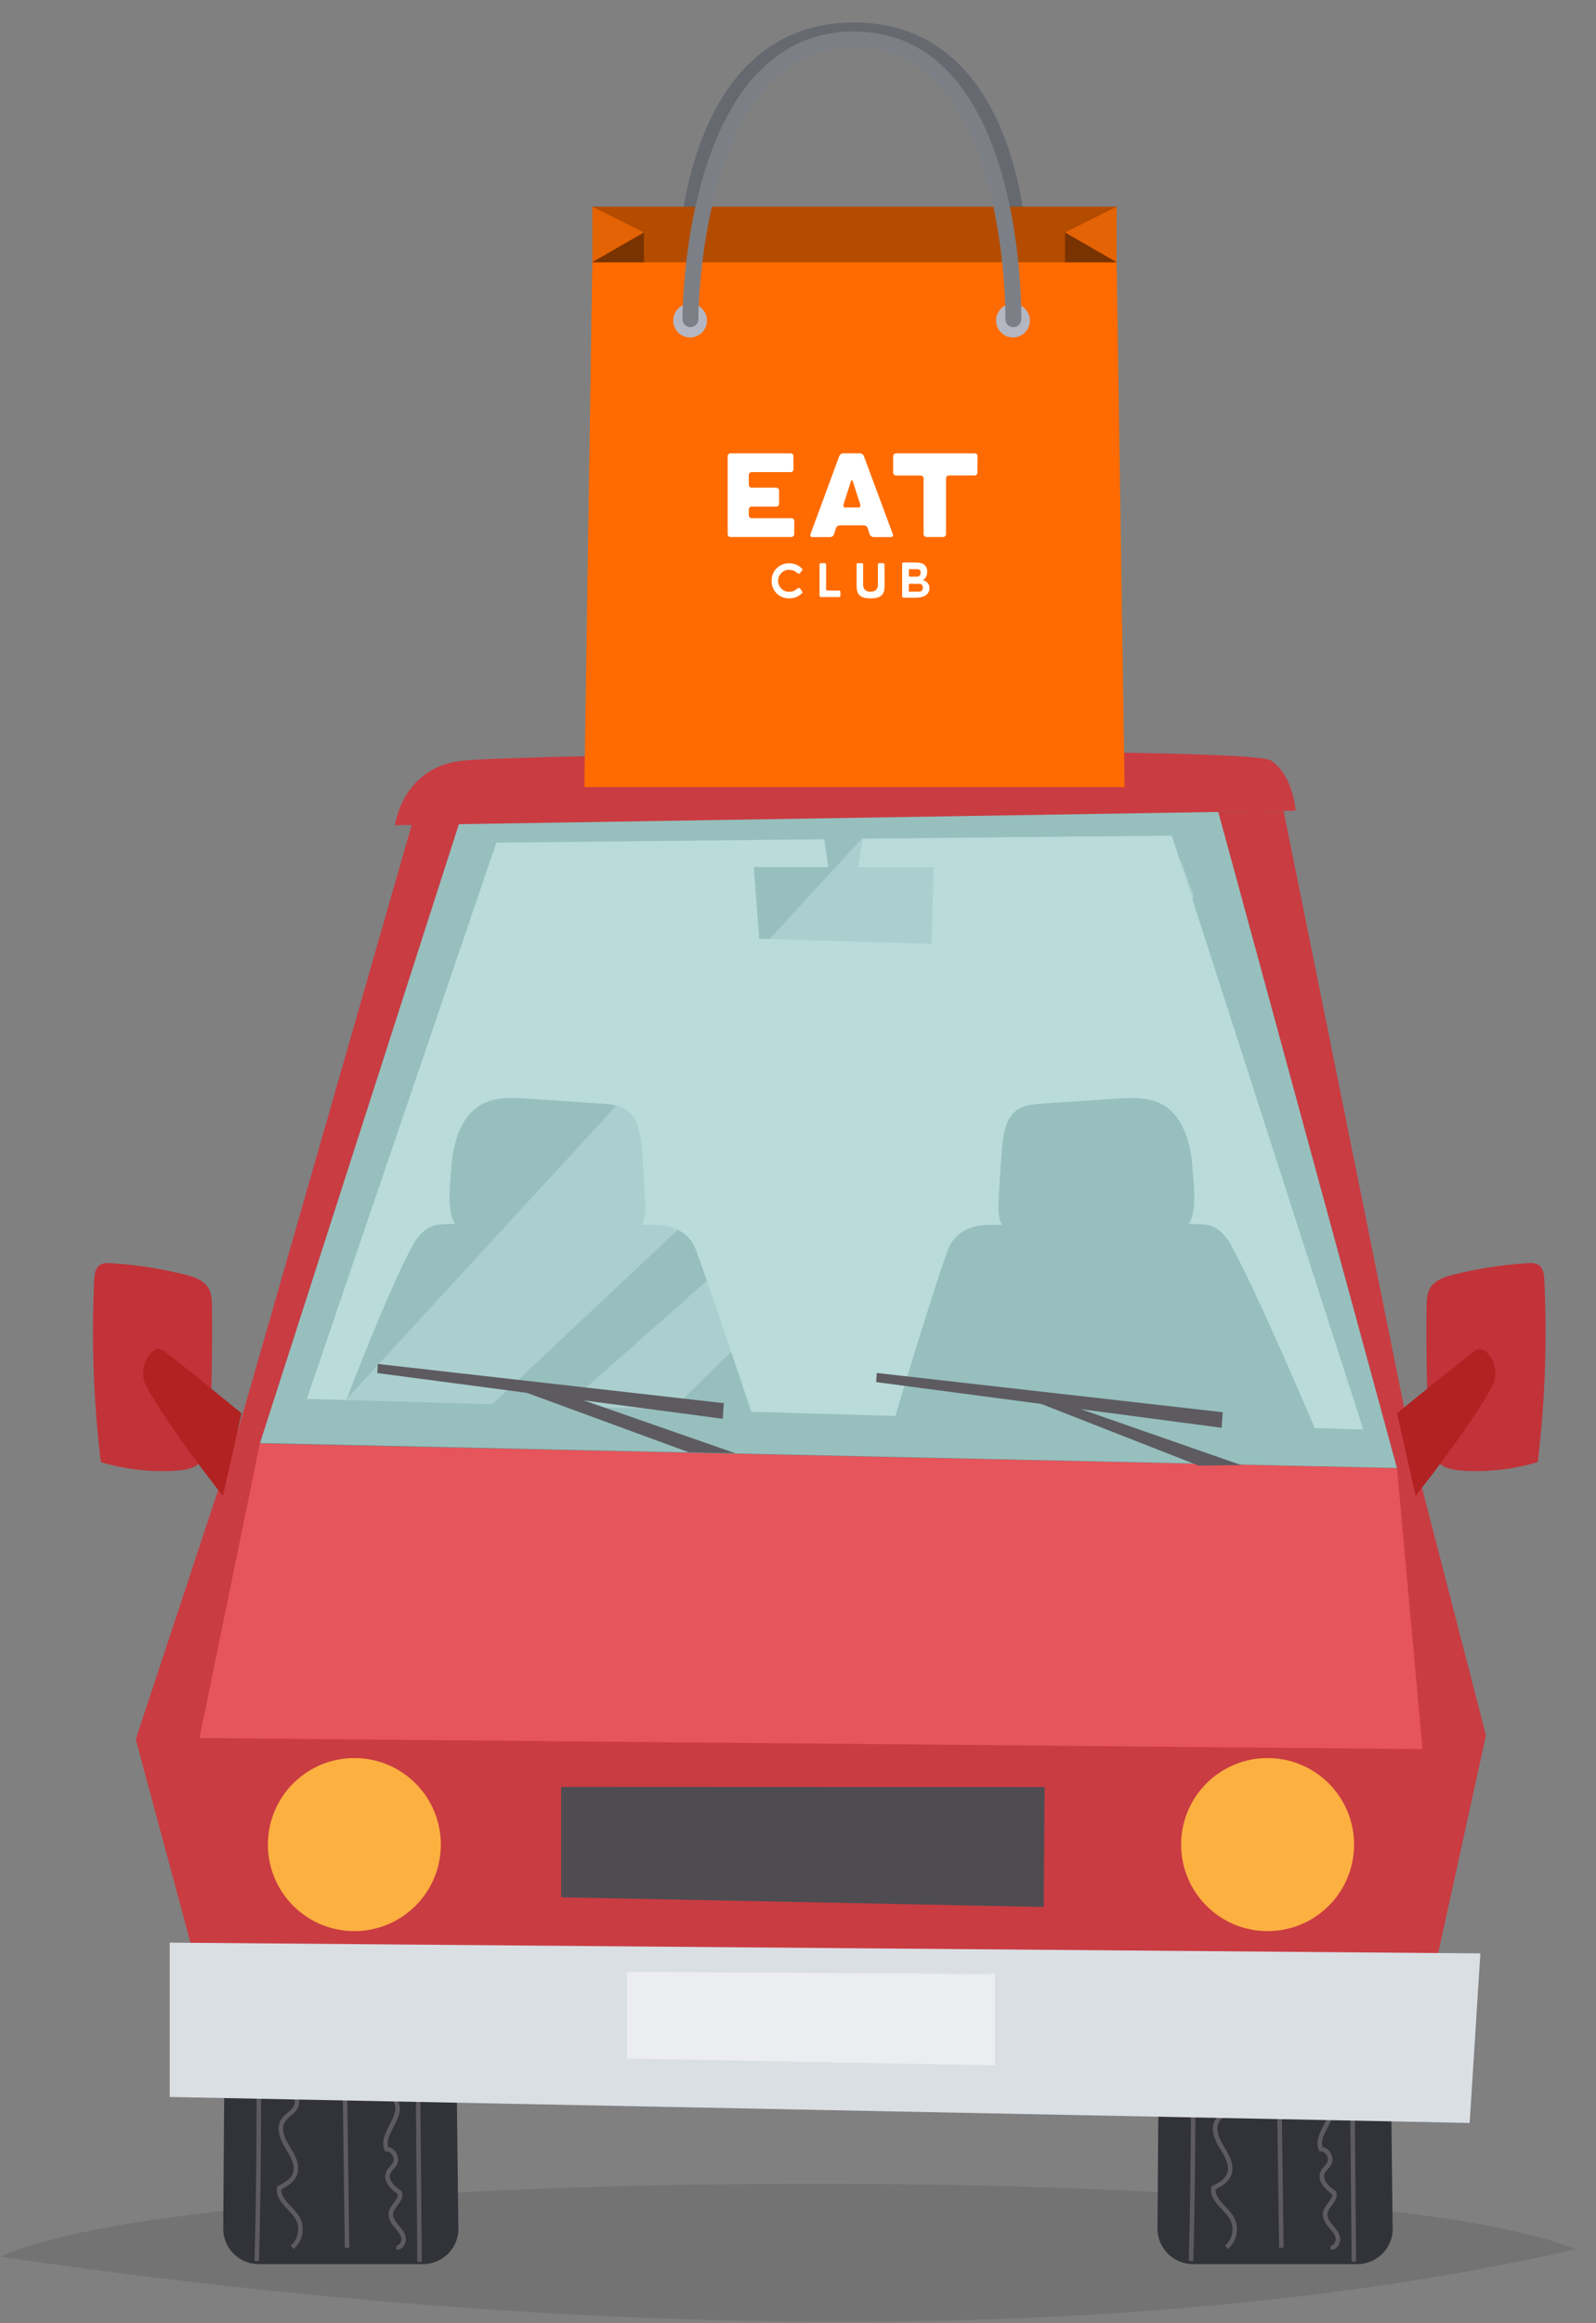 <?xml version="1.0" encoding="UTF-8"?>
<svg width="55px" height="80px" viewBox="0 0 55 80" version="1.1" xmlns="http://www.w3.org/2000/svg" xmlns:xlink="http://www.w3.org/1999/xlink">
    <rect x="0" y="0" width="55" height="80" fill="#808080" stroke="none"/>
    <!-- Generator: sketchtool 56.2 (101010) - https://sketch.com -->
    <title>E53A926A-3432-4250-880C-2381E8B6D39F</title>
    <desc>Created with sketchtool.</desc>
    <g id="Eat-Club-VS" stroke="none" stroke-width="1" fill="none" fill-rule="evenodd">
        <g id="VS-eatclub" transform="translate(-19, -3079)">
            <g id="Freshness-&amp;-Variety-" transform="translate(0, 2319)">
                <g id="variety-and-food-quality-" transform="translate(18.1, 225.1)">
                    <g id="car-forkalbe-copy-2" transform="translate(0.9, 535.4)">
                        <g id="car" transform="translate(0, 25.379)" fill-rule="nonzero">
                            <path d="M0,51.83 C16.314,54.23 37.282,55.448 54.297,51.576 C46.803,48.462 7.07,48.584 0,51.83 Z" id="Path" fill="#000000" opacity="0.1"></path>
                            <path d="M15.624,36.086 L15.795,50.757 C15.824,51.099 15.709,51.437 15.477,51.69 C15.245,51.942 14.918,52.086 14.575,52.086 L8.916,52.086 C8.583,52.086 8.264,51.95 8.033,51.71 C7.802,51.47 7.679,51.145 7.693,50.812 L7.798,36.141 C7.824,35.484 8.364,34.966 9.021,34.966 L14.404,34.966 C15.04,34.966 15.57,35.452 15.624,36.086 Z" id="Path" fill="#313339"></path>
                            <polygon id="Path" fill="#5D5B60" points="14.386 35.272 14.537 52.005 14.382 52.006 14.231 35.273"></polygon>
                            <path d="M8.921,35.264 L9.076,35.269 C8.997,38.055 8.999,40.886 9,43.623 C9.002,46.361 9.004,49.193 8.925,51.982 L8.77,51.978 C8.849,49.191 8.847,46.361 8.845,43.623 C8.844,40.886 8.842,38.053 8.921,35.264 Z" id="Path" fill="#5D5B60"></path>
                            <path d="M13.48,35.261 C13.794,35.5 13.903,35.965 13.729,36.321 C13.654,36.474 13.535,36.607 13.42,36.735 C13.249,36.926 13.086,37.106 13.104,37.32 C13.293,37.414 13.553,37.554 13.655,37.805 C13.799,38.156 13.581,38.526 13.422,38.797 C13.201,39.173 13.154,39.449 13.278,39.642 C13.326,39.717 13.4,39.776 13.479,39.839 C13.58,39.92 13.685,40.004 13.742,40.132 C13.883,40.442 13.653,40.776 13.5,40.996 C13.425,41.105 13.192,41.478 13.38,41.69 C13.415,41.729 13.462,41.76 13.512,41.792 C13.562,41.824 13.614,41.857 13.659,41.903 C13.95,42.195 13.725,42.677 13.649,42.817 L13.599,42.908 C13.476,43.131 13.348,43.362 13.4,43.588 C13.426,43.702 13.497,43.803 13.572,43.911 C13.655,44.029 13.74,44.151 13.771,44.302 C13.833,44.609 13.649,44.878 13.47,45.139 C13.295,45.395 13.13,45.636 13.226,45.878 C13.27,45.989 13.363,46.074 13.462,46.164 C13.567,46.26 13.675,46.358 13.734,46.496 C13.858,46.79 13.707,47.081 13.562,47.362 C13.435,47.607 13.314,47.839 13.38,48.054 C13.489,48.075 13.588,48.146 13.653,48.253 C13.73,48.379 13.742,48.526 13.685,48.645 C13.652,48.714 13.604,48.768 13.558,48.82 C13.514,48.869 13.473,48.916 13.451,48.967 C13.349,49.21 13.676,49.466 13.821,49.564 L13.843,49.579 L13.851,49.605 C13.908,49.785 13.796,49.933 13.697,50.064 C13.631,50.152 13.563,50.243 13.548,50.335 C13.531,50.442 13.582,50.562 13.708,50.713 L13.745,50.757 C13.845,50.874 13.948,50.996 13.98,51.157 C14.002,51.28 13.966,51.406 13.883,51.499 C13.82,51.567 13.741,51.599 13.653,51.592 L13.67,51.438 C13.715,51.444 13.748,51.417 13.769,51.394 C13.819,51.337 13.84,51.261 13.828,51.187 C13.804,51.065 13.718,50.964 13.627,50.857 L13.589,50.812 C13.49,50.694 13.363,50.514 13.395,50.311 C13.416,50.18 13.496,50.074 13.574,49.971 C13.667,49.848 13.724,49.763 13.709,49.676 C13.348,49.423 13.206,49.151 13.309,48.907 C13.34,48.831 13.392,48.773 13.442,48.717 C13.483,48.671 13.522,48.627 13.545,48.579 C13.579,48.506 13.571,48.415 13.521,48.334 C13.473,48.254 13.397,48.204 13.321,48.203 L13.271,48.201 L13.252,48.156 C13.128,47.862 13.279,47.572 13.424,47.291 C13.559,47.03 13.688,46.783 13.591,46.557 C13.545,46.449 13.454,46.367 13.358,46.278 C13.25,46.18 13.139,46.079 13.082,45.935 C12.956,45.617 13.153,45.329 13.343,45.051 C13.51,44.807 13.668,44.576 13.619,44.332 C13.595,44.214 13.522,44.11 13.445,44 C13.365,43.885 13.282,43.767 13.249,43.622 C13.184,43.339 13.333,43.07 13.464,42.833 L13.513,42.744 C13.643,42.503 13.721,42.184 13.549,42.012 C13.512,41.978 13.472,41.948 13.428,41.923 C13.371,41.886 13.312,41.848 13.263,41.793 C13.008,41.505 13.255,41.078 13.373,40.907 C13.548,40.654 13.697,40.408 13.6,40.195 C13.557,40.101 13.471,40.032 13.38,39.959 C13.296,39.892 13.208,39.822 13.146,39.725 C12.988,39.478 13.034,39.149 13.287,38.718 C13.465,38.415 13.616,38.121 13.51,37.862 C13.43,37.665 13.221,37.55 12.997,37.44 L12.961,37.423 L12.954,37.384 C12.9,37.079 13.104,36.851 13.302,36.631 C13.41,36.511 13.522,36.386 13.588,36.252 C13.728,35.965 13.637,35.576 13.384,35.384 L13.48,35.261 Z" id="Path" fill="#5D5B60"></path>
                            <path d="M9.951,35.232 C10.028,35.229 10.102,35.26 10.161,35.322 C10.246,35.413 10.284,35.538 10.265,35.661 C10.237,35.823 10.136,35.947 10.038,36.067 L10.002,36.111 C9.88,36.265 9.832,36.387 9.851,36.492 C9.868,36.585 9.938,36.674 10.007,36.76 C10.108,36.889 10.223,37.034 10.17,37.215 L10.163,37.241 L10.141,37.256 C9.998,37.358 9.677,37.621 9.784,37.862 C9.808,37.914 9.85,37.959 9.894,38.007 C9.942,38.058 9.991,38.11 10.025,38.178 C10.085,38.297 10.076,38.444 10.003,38.571 C9.94,38.679 9.842,38.753 9.733,38.776 C9.673,38.993 9.798,39.222 9.93,39.464 C10.082,39.742 10.24,40.029 10.122,40.326 C10.066,40.465 9.96,40.566 9.858,40.664 C9.761,40.757 9.67,40.844 9.628,40.956 C9.538,41.2 9.708,41.437 9.889,41.689 C10.073,41.945 10.263,42.211 10.208,42.519 C10.18,42.67 10.098,42.795 10.017,42.914 C9.945,43.023 9.876,43.126 9.852,43.242 C9.806,43.468 9.938,43.696 10.067,43.916 L10.119,44.006 C10.198,44.145 10.434,44.621 10.149,44.92 C10.105,44.967 10.053,45.001 10.004,45.034 C9.955,45.067 9.908,45.099 9.874,45.139 C9.692,45.355 9.932,45.723 10.01,45.831 C10.167,46.047 10.405,46.375 10.271,46.689 C10.216,46.818 10.113,46.905 10.013,46.988 C9.936,47.052 9.864,47.113 9.817,47.189 C9.698,47.385 9.751,47.66 9.98,48.031 C10.144,48.298 10.37,48.663 10.235,49.018 C10.144,49.254 9.921,49.395 9.694,49.515 C9.682,49.729 9.848,49.906 10.023,50.093 C10.141,50.218 10.262,50.348 10.341,50.5 C10.523,50.851 10.425,51.319 10.116,51.565 L10.019,51.443 C10.268,51.246 10.35,50.854 10.204,50.571 C10.135,50.439 10.021,50.317 9.91,50.199 C9.707,49.983 9.498,49.759 9.545,49.453 L9.551,49.415 L9.586,49.396 C9.808,49.281 10.014,49.161 10.09,48.962 C10.19,48.701 10.032,48.412 9.848,48.112 C9.585,47.687 9.532,47.359 9.685,47.109 C9.745,47.011 9.831,46.939 9.914,46.869 C10.003,46.794 10.088,46.723 10.128,46.628 C10.221,46.413 10.066,46.171 9.885,45.922 C9.763,45.754 9.508,45.334 9.756,45.039 C9.804,44.983 9.862,44.943 9.918,44.906 C9.961,44.88 10.001,44.849 10.038,44.814 C10.205,44.638 10.12,44.321 9.985,44.083 L9.934,43.994 C9.797,43.761 9.642,43.496 9.701,43.211 C9.731,43.066 9.811,42.945 9.889,42.829 C9.964,42.717 10.034,42.612 10.056,42.493 C10.099,42.248 9.936,42.021 9.764,41.78 C9.567,41.506 9.365,41.224 9.484,40.902 C9.537,40.757 9.646,40.653 9.752,40.553 C9.846,40.463 9.936,40.377 9.979,40.269 C10.07,40.04 9.937,39.797 9.796,39.539 C9.644,39.262 9.487,38.975 9.605,38.678 L9.623,38.632 L9.672,38.63 C9.75,38.625 9.823,38.575 9.87,38.494 C9.918,38.412 9.924,38.32 9.888,38.248 C9.864,38.201 9.824,38.158 9.783,38.113 C9.731,38.058 9.678,38.001 9.645,37.926 C9.537,37.684 9.673,37.409 10.028,37.148 C10.041,37.06 9.981,36.977 9.886,36.856 C9.806,36.755 9.724,36.65 9.7,36.521 C9.663,36.319 9.787,36.136 9.882,36.015 L9.918,35.97 C10.007,35.861 10.091,35.757 10.112,35.635 C10.123,35.56 10.1,35.485 10.049,35.429 C10.028,35.407 9.994,35.381 9.949,35.388 L9.929,35.234 C9.936,35.233 9.943,35.232 9.951,35.232 Z" id="Path" fill="#5D5B60"></path>
                            <polygon id="Rectangle" fill="#5D5B60" transform="translate(11.852, 43.387) rotate(-0.76) translate(-11.852, -43.387) " points="11.774 35.251 11.929 35.251 11.929 51.522 11.774 51.522"></polygon>
                            <path d="M47.821,36.086 L47.991,50.757 C48.02,51.099 47.905,51.437 47.673,51.69 C47.441,51.942 47.114,52.086 46.771,52.086 L41.113,52.086 C40.779,52.086 40.46,51.95 40.23,51.71 C39.999,51.47 39.876,51.145 39.889,50.812 L39.994,36.141 C40.021,35.484 40.561,34.966 41.218,34.966 L46.601,34.966 C47.237,34.966 47.766,35.453 47.821,36.086 L47.821,36.086 Z" id="Path" fill="#313339"></path>
                            <polygon id="Path" fill="#5D5B60" points="46.582 35.272 46.734 52.005 46.579 52.006 46.427 35.273"></polygon>
                            <path d="M41.117,35.264 L41.272,35.269 C41.194,38.055 41.195,40.886 41.197,43.623 C41.199,46.361 41.2,49.193 41.122,51.982 L40.967,51.978 C41.046,49.191 41.044,46.361 41.042,43.623 C41.041,40.886 41.039,38.053 41.117,35.264 Z" id="Path" fill="#5D5B60"></path>
                            <path d="M45.677,35.261 C45.991,35.5 46.1,35.965 45.926,36.321 C45.851,36.474 45.732,36.607 45.616,36.735 C45.445,36.926 45.283,37.106 45.3,37.32 C45.49,37.414 45.75,37.554 45.852,37.805 C45.995,38.156 45.777,38.526 45.619,38.797 C45.398,39.173 45.351,39.449 45.475,39.642 C45.523,39.717 45.597,39.776 45.675,39.839 C45.777,39.92 45.881,40.004 45.939,40.132 C46.081,40.442 45.85,40.776 45.698,40.996 C45.622,41.105 45.39,41.478 45.577,41.69 C45.612,41.729 45.659,41.76 45.709,41.792 C45.759,41.824 45.811,41.857 45.856,41.903 C46.148,42.195 45.922,42.677 45.847,42.817 L45.797,42.908 C45.673,43.131 45.545,43.362 45.597,43.588 C45.623,43.702 45.694,43.803 45.769,43.911 C45.852,44.029 45.937,44.151 45.968,44.302 C46.03,44.609 45.846,44.878 45.668,45.139 C45.493,45.395 45.327,45.636 45.423,45.878 C45.467,45.989 45.56,46.074 45.659,46.164 C45.764,46.26 45.872,46.358 45.931,46.496 C46.055,46.79 45.905,47.081 45.759,47.362 C45.632,47.607 45.512,47.839 45.577,48.054 C45.686,48.075 45.786,48.146 45.851,48.253 C45.927,48.379 45.939,48.526 45.882,48.645 C45.849,48.714 45.802,48.768 45.755,48.82 C45.712,48.869 45.67,48.916 45.648,48.967 C45.546,49.21 45.873,49.466 46.018,49.564 L46.04,49.579 L46.048,49.605 C46.105,49.785 45.993,49.933 45.895,50.064 C45.829,50.152 45.76,50.243 45.746,50.335 C45.728,50.442 45.779,50.562 45.905,50.713 L45.942,50.757 C46.042,50.874 46.146,50.996 46.177,51.157 C46.199,51.28 46.163,51.406 46.081,51.499 C46.017,51.567 45.938,51.599 45.851,51.592 L45.867,51.438 C45.912,51.444 45.946,51.417 45.966,51.394 C46.016,51.337 46.037,51.261 46.025,51.187 C46.001,51.065 45.915,50.964 45.824,50.857 L45.786,50.812 C45.688,50.694 45.56,50.514 45.592,50.311 C45.613,50.18 45.693,50.074 45.771,49.971 C45.864,49.848 45.921,49.763 45.906,49.676 C45.545,49.423 45.404,49.151 45.506,48.907 C45.538,48.831 45.59,48.773 45.639,48.717 C45.68,48.671 45.719,48.627 45.742,48.579 C45.777,48.506 45.768,48.415 45.718,48.334 C45.67,48.254 45.594,48.204 45.518,48.203 L45.468,48.201 L45.449,48.156 C45.325,47.862 45.476,47.572 45.621,47.291 C45.757,47.03 45.885,46.783 45.788,46.557 C45.743,46.449 45.651,46.367 45.555,46.278 C45.447,46.18 45.336,46.079 45.28,45.935 C45.153,45.617 45.35,45.329 45.54,45.051 C45.708,44.807 45.865,44.576 45.816,44.332 C45.792,44.214 45.719,44.11 45.642,44 C45.562,43.885 45.479,43.767 45.446,43.622 C45.381,43.339 45.53,43.07 45.662,42.833 L45.711,42.744 C45.841,42.503 45.919,42.184 45.746,42.012 C45.709,41.978 45.669,41.948 45.625,41.923 C45.568,41.886 45.51,41.848 45.461,41.793 C45.206,41.505 45.452,41.078 45.57,40.907 C45.745,40.654 45.895,40.408 45.797,40.195 C45.755,40.101 45.669,40.032 45.578,39.959 C45.493,39.892 45.406,39.822 45.344,39.725 C45.185,39.478 45.231,39.149 45.484,38.718 C45.662,38.415 45.813,38.121 45.707,37.862 C45.627,37.665 45.419,37.55 45.194,37.44 L45.159,37.423 L45.152,37.384 C45.098,37.079 45.302,36.851 45.5,36.631 C45.608,36.511 45.72,36.386 45.785,36.252 C45.926,35.965 45.835,35.576 45.582,35.384 L45.677,35.261 Z" id="Path" fill="#5D5B60"></path>
                            <path d="M42.148,35.232 C42.225,35.229 42.298,35.26 42.357,35.322 C42.442,35.413 42.481,35.538 42.461,35.661 C42.433,35.823 42.332,35.947 42.235,36.067 L42.199,36.111 C42.076,36.265 42.028,36.387 42.048,36.492 C42.064,36.585 42.135,36.674 42.203,36.76 C42.305,36.889 42.42,37.034 42.367,37.215 L42.359,37.241 L42.338,37.256 C42.195,37.358 41.874,37.621 41.981,37.862 C42.004,37.914 42.047,37.959 42.091,38.007 C42.139,38.058 42.188,38.11 42.222,38.178 C42.282,38.297 42.273,38.444 42.199,38.571 C42.137,38.679 42.039,38.753 41.93,38.776 C41.869,38.993 41.995,39.222 42.127,39.464 C42.279,39.742 42.436,40.029 42.318,40.326 C42.262,40.465 42.156,40.566 42.054,40.664 C41.957,40.757 41.866,40.844 41.824,40.956 C41.734,41.2 41.904,41.437 42.085,41.689 C42.269,41.945 42.459,42.211 42.404,42.519 C42.377,42.67 42.294,42.795 42.214,42.914 C42.141,43.023 42.072,43.126 42.049,43.242 C42.002,43.468 42.135,43.696 42.263,43.916 L42.315,44.006 C42.394,44.145 42.63,44.621 42.345,44.92 C42.301,44.967 42.249,45.001 42.2,45.034 C42.151,45.067 42.104,45.099 42.07,45.139 C41.888,45.355 42.128,45.723 42.206,45.831 C42.364,46.047 42.601,46.375 42.467,46.689 C42.412,46.818 42.309,46.905 42.209,46.988 C42.133,47.052 42.06,47.113 42.013,47.189 C41.894,47.385 41.947,47.66 42.176,48.031 C42.34,48.298 42.566,48.663 42.431,49.018 C42.34,49.254 42.118,49.395 41.89,49.515 C41.878,49.729 42.044,49.906 42.219,50.093 C42.337,50.218 42.458,50.348 42.537,50.5 C42.719,50.851 42.62,51.319 42.312,51.565 L42.216,51.443 C42.464,51.246 42.547,50.854 42.4,50.571 C42.332,50.439 42.217,50.317 42.107,50.199 C41.904,49.983 41.694,49.759 41.742,49.453 L41.748,49.415 L41.782,49.396 C42.005,49.281 42.211,49.161 42.287,48.962 C42.386,48.701 42.229,48.412 42.044,48.112 C41.782,47.687 41.729,47.359 41.882,47.109 C41.942,47.011 42.027,46.939 42.11,46.869 C42.2,46.794 42.284,46.723 42.325,46.628 C42.417,46.413 42.262,46.171 42.081,45.922 C41.96,45.754 41.704,45.334 41.953,45.039 C42,44.983 42.058,44.943 42.115,44.906 C42.158,44.88 42.198,44.849 42.234,44.814 C42.402,44.638 42.317,44.321 42.182,44.083 L42.13,43.994 C41.994,43.761 41.839,43.496 41.898,43.211 C41.928,43.066 42.008,42.945 42.086,42.829 C42.16,42.717 42.231,42.612 42.252,42.493 C42.296,42.248 42.132,42.021 41.96,41.78 C41.764,41.506 41.561,41.224 41.68,40.902 C41.734,40.757 41.843,40.653 41.948,40.553 C42.043,40.463 42.132,40.377 42.176,40.269 C42.267,40.04 42.134,39.797 41.993,39.539 C41.841,39.262 41.684,38.975 41.801,38.678 L41.819,38.632 L41.869,38.63 C41.946,38.625 42.02,38.575 42.066,38.494 C42.114,38.412 42.121,38.32 42.085,38.248 C42.061,38.201 42.021,38.158 41.979,38.113 C41.928,38.058 41.875,38.001 41.841,37.926 C41.733,37.684 41.87,37.409 42.224,37.148 C42.237,37.06 42.178,36.977 42.082,36.856 C42.003,36.755 41.92,36.65 41.897,36.521 C41.86,36.319 41.983,36.136 42.079,36.015 L42.115,35.97 C42.204,35.861 42.288,35.757 42.309,35.635 C42.32,35.56 42.296,35.485 42.246,35.429 C42.225,35.407 42.191,35.381 42.146,35.388 L42.126,35.234 C42.133,35.233 42.14,35.232 42.148,35.232 Z" id="Path" fill="#5D5B60"></path>
                            <polygon id="Rectangle" fill="#5D5B60" transform="translate(44.048, 43.387) rotate(-0.76) translate(-44.048, -43.387) " points="43.971 35.252 44.126 35.252 44.126 51.522 43.971 51.522"></polygon>
                            <polygon id="Path" fill="#97BFBD" points="41.986 2.08 15.929 2.136 8.959 23.809 48.142 24.669"></polygon>
                            <polygon id="Path" fill="#B9DBDA" points="40.385 2.895 17.104 3.138 10.573 22.293 46.982 23.346"></polygon>
                            <polygon id="Path" fill="#E6555B" points="7.968 23.809 5.826 34.116 49.136 34.503 48.232 24.681"></polygon>
                            <polygon id="Path" fill="#C93C42" points="15.929 2.136 8.959 23.809 6.874 33.969 49.022 34.351 48.142 24.669 41.986 2.08 44.234 2.044 48.742 24.34 51.208 33.878 49.42 42.02 6.834 42.02 4.677 34.013 8.232 23.272 14.3 2.136"></polygon>
                            <path d="M44.647,2.037 L13.609,2.537 C13.609,2.537 13.863,0.557 15.898,0.32 C17.934,0.082 43.057,-0.234 43.821,0.32 C44.584,0.874 44.647,2.037 44.647,2.037 Z" id="Path" fill="#C93C42"></path>
                            <polygon id="Path" fill="#DADFE4" points="5.849 41.015 51.015 41.386 50.646 47.224 5.849 46.33"></polygon>
                            <path d="M50.102,18.01 C50.928,17.805 51.771,17.673 52.62,17.618 C52.764,17.608 52.921,17.605 53.037,17.69 C53.187,17.8 53.211,18.011 53.219,18.197 C53.32,20.291 53.244,22.388 52.992,24.469 C52.163,24.716 51.296,24.816 50.432,24.765 C50.129,24.747 49.805,24.701 49.58,24.498 C49.289,24.237 49.249,23.804 49.232,23.413 C49.169,21.983 49.145,20.552 49.16,19.121 C49.163,18.901 49.169,18.669 49.28,18.48 C49.444,18.2 49.787,18.088 50.102,18.01 Z" id="Path" fill="#C13339"></path>
                            <path d="M48.142,22.788 C48.142,22.788 50.714,20.684 50.883,20.599 C51.243,20.419 51.742,21.217 51.439,21.819 C50.803,23.078 48.784,25.636 48.784,25.636 L48.142,22.788 Z" id="Path" fill="#B22222"></path>
                            <path d="M6.364,18.01 C5.538,17.805 4.695,17.673 3.846,17.618 C3.702,17.608 3.546,17.605 3.429,17.69 C3.279,17.8 3.256,18.011 3.247,18.197 C3.147,20.291 3.223,22.388 3.474,24.469 C4.304,24.716 5.17,24.817 6.034,24.766 C6.338,24.748 6.661,24.702 6.887,24.498 C7.177,24.237 7.217,23.804 7.234,23.414 C7.297,21.984 7.321,20.553 7.306,19.121 C7.304,18.901 7.297,18.67 7.186,18.48 C7.022,18.2 6.679,18.088 6.364,18.01 Z" id="Path" fill="#C13339"></path>
                            <path d="M8.324,22.788 C8.324,22.788 5.752,20.684 5.583,20.599 C5.223,20.419 4.724,21.217 5.027,21.819 C5.663,23.078 7.681,25.636 7.681,25.636 L8.324,22.788 Z" id="Path" fill="#B22222"></path>
                            <polygon id="Path" fill="#EBEDF1" points="34.286 42.096 21.609 42.02 21.609 45.007 34.286 45.241"></polygon>
                            <circle id="Oval" fill="#FCB040" transform="translate(43.683, 37.639) rotate(-45) translate(-43.683, -37.639) " cx="43.683" cy="37.639" r="2.98"></circle>
                            <circle id="Oval" fill="#FCB040" transform="translate(12.212, 37.639) rotate(-45) translate(-12.212, -37.639) " cx="12.212" cy="37.639" r="2.98"></circle>
                            <polygon id="Path" fill="#4E4C51" points="19.338 39.453 19.338 35.652 35.997 35.659 35.968 39.787"></polygon>
                            <path d="M11.358,23.833 C11.358,23.833 13.378,18.427 14.304,16.865 C14.438,16.639 14.743,16.324 15.109,16.29 C16.233,16.186 22.322,16.29 22.718,16.308 C23.291,16.334 23.788,16.638 23.975,17.143 C24.6,18.831 26.373,24.183 26.373,24.183 L11.358,23.833 Z" id="Path" fill="#97BFBD"></path>
                            <path d="M22.233,15.488 C22.206,14.893 22.167,14.298 22.118,13.704 C22.079,13.237 22.012,12.721 21.694,12.423 C21.435,12.18 21.076,12.148 20.741,12.125 L18.17,11.954 C17.586,11.915 16.96,11.888 16.46,12.237 C15.871,12.648 15.616,13.482 15.56,14.266 C15.522,14.783 15.364,15.897 15.715,16.297 C15.987,16.608 16.265,16.671 16.58,16.634 C17.062,16.577 17.581,16.642 18.066,16.646 L21.139,16.67 C21.488,16.673 21.891,16.646 22.1,16.327 C22.251,16.094 22.247,15.778 22.233,15.488 Z" id="Path" fill="#97BFBD"></path>
                            <path d="M45.865,24.603 C45.865,24.603 43.27,18.427 42.344,16.865 C42.21,16.639 41.904,16.324 41.538,16.291 C40.414,16.186 34.325,16.29 33.93,16.308 C33.357,16.334 32.859,16.638 32.673,17.143 C32.047,18.831 30.442,24.265 30.442,24.265 L45.865,24.603 Z" id="Path" fill="#97BFBD"></path>
                            <path d="M34.414,15.488 C34.441,14.893 34.48,14.298 34.529,13.704 C34.568,13.237 34.635,12.721 34.953,12.423 C35.212,12.18 35.571,12.148 35.906,12.125 L38.477,11.954 C39.061,11.915 39.687,11.888 40.187,12.237 C40.776,12.648 41.031,13.482 41.088,14.266 C41.125,14.783 41.283,15.897 40.932,16.297 C40.661,16.608 40.383,16.671 40.067,16.634 C39.585,16.577 39.067,16.642 38.581,16.646 L35.508,16.67 C35.159,16.673 34.756,16.646 34.548,16.327 C34.396,16.094 34.4,15.778 34.414,15.488 Z" id="Path" fill="#97BFBD"></path>
                            <polygon id="Path" fill="#97BFBD" points="25.977 3.982 32.173 3.982 32.104 6.621 26.164 6.448"></polygon>
                            <polygon id="Path" fill="#97BFBD" points="28.699 5.021 28.339 2.561 29.81 2.537 29.398 5.021"></polygon>
                            <g id="Group" opacity="0.6" style="mix-blend-mode: screen;" transform="translate(11.901, 2.921)" fill="#B9DBDA">
                                <polygon id="Path" points="17.802 0.077 0.01 19.41 5.059 19.556 25.881 0.001"></polygon>
                            </g>
                            <g id="Group" opacity="0.6" style="mix-blend-mode: screen;" transform="translate(19.468, 3.771)" fill="#B9DBDA">
                                <polygon id="Path" points="0 18.779 21.235 0.008 21.688 1.25 3.702 18.884"></polygon>
                            </g>
                            <polygon id="Path" fill="#5D5B60" points="42.778 24.573 35.843 22.155 34.959 22.103 41.306 24.589"></polygon>
                            <polygon id="Path" fill="#5D5B60" points="25.349 24.166 18.414 21.748 17.763 21.938 23.744 24.133"></polygon>
                            <polygon id="Path" fill="#5D5B60" points="13.022 21.088 13 21.402 24.907 22.976 24.943 22.439"></polygon>
                            <polygon id="Path" fill="#5D5B60" points="30.215 21.399 30.193 21.713 42.099 23.287 42.136 22.75"></polygon>
                        </g>
                        <g id="bag" transform="translate(20.138, 0)">
                            <g id="Group-23" transform="translate(0, 0.046)">
                                <path d="M3.513,8.487 L3.509,8.487 C3.358,8.485 3.237,8.36 3.24,8.209 C3.241,8.129 3.438,0.228 9.286,0.228 C15.136,0.228 15.262,8.085 15.263,8.164 C15.264,8.315 15.143,8.438 14.991,8.44 L14.989,8.44 C14.839,8.44 14.717,8.319 14.715,8.168 C14.715,8.149 14.692,6.267 13.994,4.418 C13.082,2.001 11.498,0.776 9.286,0.776 C3.97,0.776 3.788,8.143 3.787,8.218 C3.785,8.367 3.663,8.487 3.513,8.487" id="Fill-1" fill="#666970"></path>
                                <polygon id="Fill-3" fill="#B44C00" points="17.967 24.366 0.428 24.392 0.274 6.571 18.343 6.571"></polygon>
                                <polygon id="Fill-5" fill="#FF6B00" points="18.617 26.556 2.73775484e-05 26.556 0.274 8.487 18.343 8.487"></polygon>
                                <g id="eat-club-logo" transform="translate(2.688, 12.556)" fill-rule="nonzero">
                                    <rect id="Rectangle" fill="#FFFFFF" x="1.731" y="2.315" width="9.341" height="5.479"></rect>
                                    <path d="M12.812,2.298 L6.71,0.051 C6.609,0.015 6.499,0.015 6.398,0.051 L0.296,2.298 C0.119,2.364 0,2.531 0,2.722 L0,6.916 C0,7.105 0.119,7.275 0.296,7.341 L6.398,9.585 C6.499,9.622 6.609,9.622 6.71,9.585 L12.812,7.341 C12.989,7.275 13.108,7.105 13.108,6.916 L13.108,2.722 C13.108,2.531 12.989,2.364 12.812,2.298 Z" id="Shape" fill="#FF6B00"></path>
                                    <path d="M2.25,5.292 L2.25,2.608 C2.25,2.553 2.293,2.509 2.349,2.509 L4.419,2.509 C4.475,2.509 4.519,2.553 4.519,2.608 L4.519,3.057 C4.519,3.113 4.475,3.156 4.419,3.156 L3.079,3.156 C3.023,3.156 2.979,3.2 2.979,3.256 L2.979,3.59 C2.979,3.646 3.023,3.69 3.079,3.69 L3.922,3.69 C3.978,3.69 4.022,3.733 4.022,3.789 L4.022,4.242 C4.022,4.298 3.978,4.342 3.922,4.342 L3.079,4.342 C3.023,4.342 2.979,4.385 2.979,4.441 L2.979,4.642 C2.979,4.698 3.023,4.742 3.079,4.742 L4.446,4.742 C4.502,4.742 4.545,4.785 4.545,4.841 L4.545,5.29 C4.545,5.345 4.502,5.389 4.446,5.389 L2.349,5.389 C2.293,5.392 2.25,5.345 2.25,5.292 Z" id="Path" fill="#FFFFFF"></path>
                                    <path d="M4.337,7.275 C4.57,7.275 4.565,7.21 4.684,7.147 C4.708,7.139 4.737,7.149 4.749,7.171 L4.822,7.27 C4.834,7.282 4.834,7.302 4.822,7.314 C4.822,7.314 4.822,7.314 4.822,7.314 C4.705,7.43 4.577,7.503 4.364,7.503 C4.039,7.508 3.772,7.251 3.765,6.926 C3.765,6.919 3.765,6.912 3.765,6.904 L3.765,6.895 C3.76,6.57 4.017,6.301 4.342,6.296 C4.349,6.296 4.356,6.296 4.361,6.296 C4.575,6.296 4.703,6.369 4.819,6.485 C4.832,6.497 4.834,6.516 4.822,6.529 C4.822,6.529 4.822,6.529 4.822,6.529 L4.749,6.625 C4.735,6.647 4.708,6.657 4.684,6.65 C4.565,6.587 4.57,6.521 4.337,6.521 C4.182,6.521 3.988,6.674 3.988,6.899 L3.988,6.904 C3.988,7.122 4.182,7.275 4.337,7.275 L4.337,7.275 Z" id="Path" fill="#FFFFFF"></path>
                                    <path d="M6.136,7.416 C6.136,7.438 6.116,7.457 6.095,7.457 L5.457,7.457 C5.435,7.457 5.416,7.438 5.416,7.416 L5.416,6.332 C5.416,6.308 5.435,6.291 5.457,6.291 L5.602,6.291 C5.627,6.291 5.644,6.31 5.644,6.332 L5.644,7.193 C5.644,7.217 5.663,7.234 5.685,7.234 L6.095,7.234 C6.116,7.234 6.136,7.253 6.136,7.275 L6.136,7.416 L6.136,7.416 Z" id="Path" fill="#FFFFFF"></path>
                                    <path d="M7.658,7.016 C7.658,7.273 7.641,7.503 7.176,7.503 C6.71,7.503 6.693,7.273 6.693,7.016 L6.693,6.332 C6.693,6.308 6.713,6.291 6.735,6.291 L6.878,6.291 C6.902,6.291 6.919,6.31 6.919,6.332 L6.919,7.021 C6.919,7.113 6.943,7.273 7.173,7.273 C7.404,7.273 7.428,7.115 7.428,7.021 L7.428,6.332 C7.428,6.308 7.447,6.291 7.469,6.291 L7.612,6.291 C7.636,6.291 7.653,6.31 7.653,6.332 L7.658,7.016 L7.658,7.016 Z" id="Path" fill="#FFFFFF"></path>
                                    <path d="M7.879,5.392 L7.275,5.392 C7.217,5.389 7.166,5.353 7.144,5.297 L7.076,5.084 C7.057,5.028 7.004,4.992 6.945,4.989 L6.109,4.989 C6.051,4.992 6,5.03 5.981,5.084 L5.915,5.297 C5.896,5.353 5.845,5.389 5.787,5.392 L5.169,5.392 C5.132,5.396 5.101,5.37 5.096,5.333 C5.093,5.321 5.096,5.309 5.103,5.297 L6.097,2.601 C6.119,2.548 6.172,2.509 6.23,2.507 L6.807,2.507 C6.865,2.509 6.919,2.545 6.943,2.601 L7.944,5.297 C7.961,5.329 7.947,5.367 7.915,5.384 C7.903,5.389 7.891,5.392 7.879,5.392 L7.879,5.392 Z" id="Path" fill="#FFFFFF"></path>
                                    <path d="M9.205,7.142 C9.205,7.367 9.023,7.479 8.744,7.479 L8.308,7.479 C8.284,7.479 8.262,7.457 8.262,7.433 C8.262,7.433 8.262,7.43 8.262,7.43 L8.262,6.305 C8.262,6.272 8.308,6.267 8.308,6.267 L8.72,6.267 C8.861,6.267 8.972,6.289 9.042,6.359 C9.098,6.415 9.13,6.49 9.127,6.567 L9.127,6.57 C9.127,6.749 9.059,6.827 8.972,6.875 C9.074,6.895 9.202,6.979 9.202,7.137 L9.205,7.142 L9.205,7.142 Z" id="Path" fill="#FFFFFF"></path>
                                    <path d="M8.849,7.001 L8.512,7.001 C8.499,7.004 8.49,7.016 8.492,7.028 L8.492,7.251 C8.492,7.251 8.49,7.27 8.499,7.27 L8.829,7.27 C8.921,7.27 8.975,7.239 8.975,7.137 L8.975,7.132 C8.975,7.042 8.929,7.001 8.849,7.001 Z" id="Path" fill="#FF6B00"></path>
                                    <path d="M6.56,3.469 C6.543,3.416 6.516,3.416 6.499,3.469 L6.24,4.279 C6.225,4.313 6.242,4.354 6.276,4.369 C6.286,4.373 6.298,4.376 6.31,4.373 L6.752,4.373 C6.79,4.376 6.822,4.349 6.827,4.31 C6.827,4.298 6.827,4.288 6.822,4.276 L6.56,3.469 Z" id="Path" fill="#FF6B00"></path>
                                    <path d="M8.507,6.754 L8.769,6.754 C8.851,6.754 8.902,6.701 8.902,6.616 L8.902,6.613 C8.902,6.538 8.858,6.497 8.778,6.497 L8.509,6.497 C8.502,6.497 8.495,6.502 8.495,6.509 C8.495,6.512 8.495,6.512 8.495,6.514 L8.495,6.737 C8.495,6.754 8.507,6.754 8.507,6.754 Z" id="Path" fill="#FF6B00"></path>
                                    <path d="M10.858,3.171 C10.858,3.227 10.812,3.27 10.759,3.27 L9.874,3.27 C9.818,3.27 9.775,3.314 9.775,3.37 L9.775,5.29 C9.775,5.345 9.731,5.389 9.675,5.389 L9.101,5.389 C9.045,5.389 9.001,5.345 9.001,5.29 L9.001,3.372 C9.001,3.316 8.958,3.273 8.902,3.273 L8.053,3.273 C7.998,3.273 7.954,3.229 7.954,3.173 L7.954,2.608 C7.954,2.553 7.998,2.509 8.053,2.509 L10.761,2.509 C10.817,2.509 10.861,2.553 10.861,2.608 L10.858,3.171 L10.858,3.171 Z" id="Path" fill="#FFFFFF"></path>
                                </g>
                                <polygon id="Fill-7" fill="#E46304" points="18.343 6.571 16.563 7.46 18.343 8.487"></polygon>
                                <polygon id="Fill-9" fill="#793300" points="16.563 7.46 16.563 8.484 18.343 8.484"></polygon>
                                <polygon id="Fill-11" fill="#E46304" points="0.274 6.571 2.053 7.46 0.274 8.487"></polygon>
                                <polygon id="Fill-13" fill="#793300" points="2.053 7.46 2.053 8.484 0.274 8.484"></polygon>
                                <path d="M4.225,10.493 C4.225,10.814 3.964,11.075 3.643,11.075 C3.322,11.075 3.061,10.814 3.061,10.493 C3.061,10.171 3.322,9.911 3.643,9.911 C3.964,9.911 4.225,10.171 4.225,10.493" id="Fill-15" fill="#B4B7C1"></path>
                                <path d="M15.352,10.493 C15.352,10.814 15.092,11.075 14.77,11.075 C14.449,11.075 14.188,10.814 14.188,10.493 C14.188,10.171 14.449,9.911 14.77,9.911 C15.092,9.911 15.352,10.171 15.352,10.493" id="Fill-17" fill="#B4B7C1"></path>
                                <path d="M3.654,10.721 C3.503,10.721 3.381,10.599 3.38,10.448 C3.38,10.207 3.402,4.539 6.06,1.877 C6.948,0.987 8.033,0.536 9.286,0.536 C10.539,0.536 11.619,0.987 12.495,1.878 C15.117,4.541 15.059,10.211 15.056,10.451 C15.053,10.601 14.931,10.721 14.782,10.721 L14.777,10.721 C14.626,10.718 14.506,10.594 14.508,10.443 C14.509,10.386 14.565,4.76 12.104,2.261 C11.335,1.48 10.386,1.084 9.286,1.084 C8.184,1.084 7.229,1.481 6.447,2.263 C3.948,4.766 3.928,10.39 3.928,10.447 C3.928,10.598 3.806,10.721 3.655,10.721 L3.654,10.721 Z" id="Fill-19" fill="#7D7F86"></path>
                            </g>
                        </g>
                    </g>
                </g>
            </g>
        </g>
    </g>
</svg>